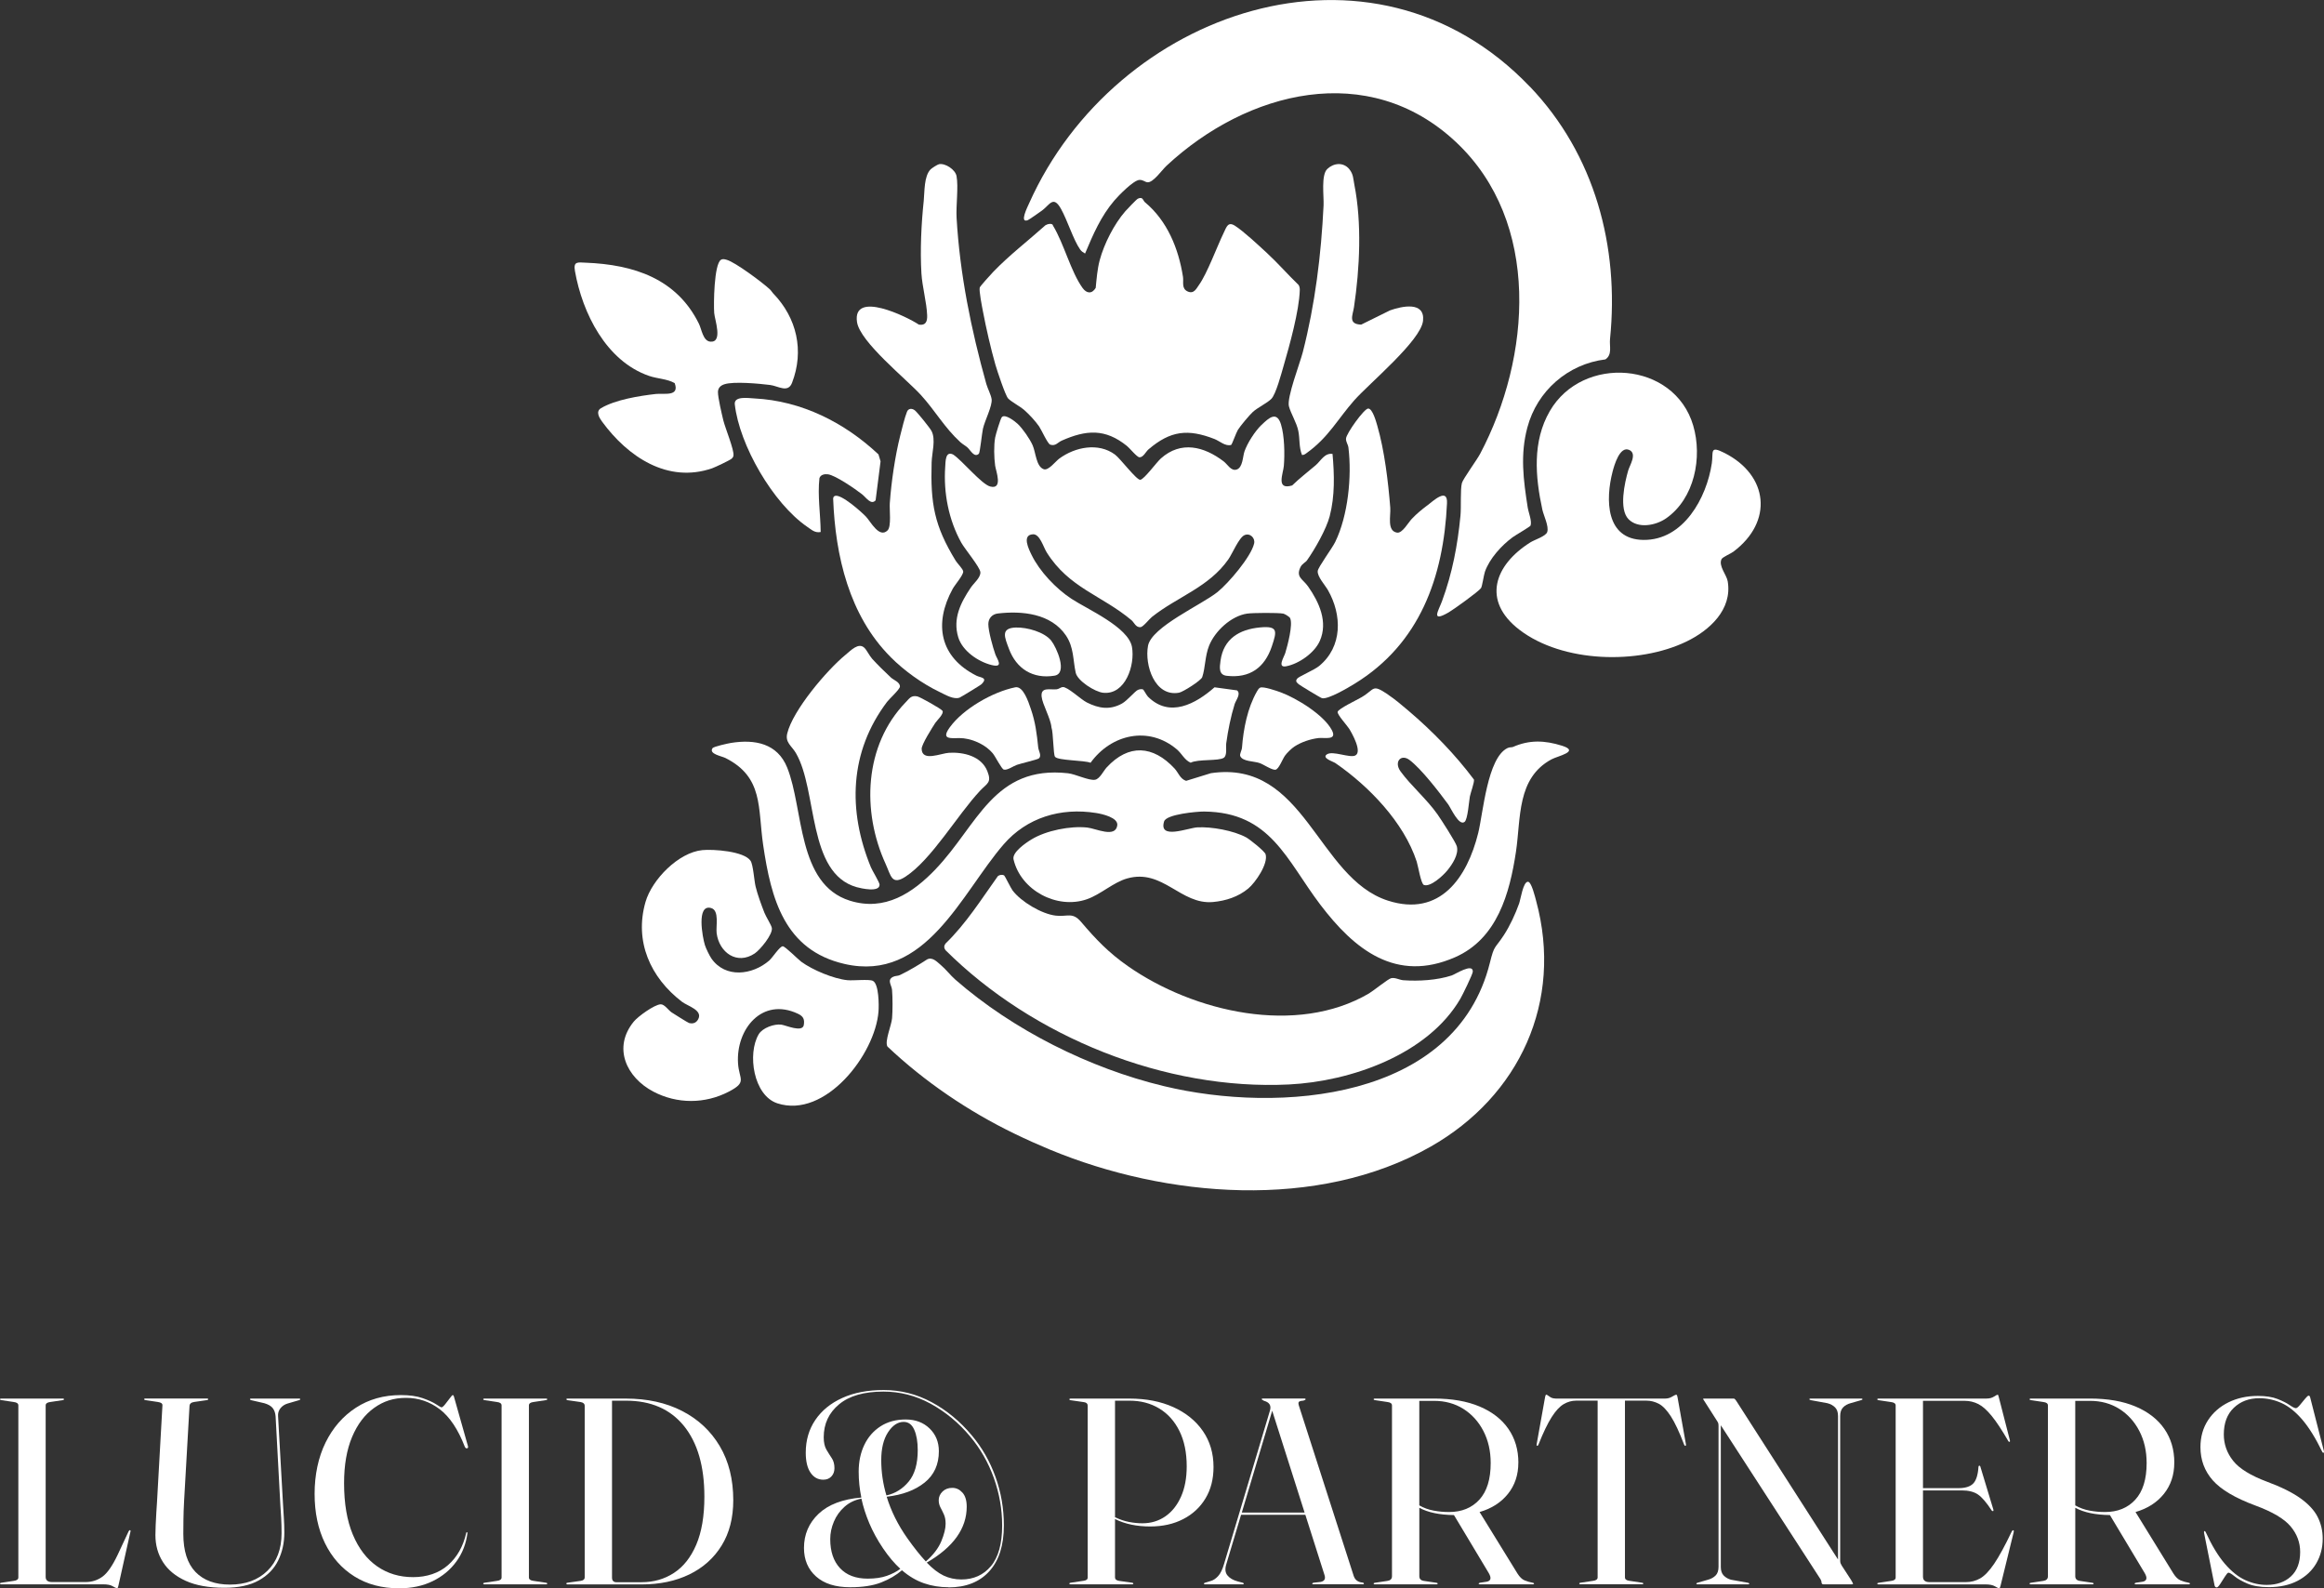 <?xml version="1.0" encoding="UTF-8"?> <svg xmlns="http://www.w3.org/2000/svg" width="300" height="205" viewBox="0 0 300 205" fill="none"><rect x="0" y="0" width="300" height="205" fill="#333333" stroke="none"/><g clip-path="url(#clip0_40_300)"><path d="M8.089 180.713L6.497 180.953C6.097 180.999 5.895 181.147 5.895 181.398V203.527C5.895 203.972 6.173 204.193 6.737 204.193H11.037C11.859 204.193 12.586 203.961 13.223 203.5C13.858 203.04 14.51 202.1 15.184 200.684L16.608 197.635C16.665 197.532 16.722 197.487 16.779 197.498C16.859 197.51 16.875 197.59 16.829 197.738L15.287 204.657C15.252 204.806 15.222 204.897 15.199 204.932C15.176 204.966 15.153 204.981 15.13 204.981C15.005 204.981 14.81 204.897 14.548 204.734C14.285 204.566 13.874 204.486 13.314 204.486H0.137C0.046 204.486 0 204.452 0 204.383C0 204.326 0.057 204.292 0.171 204.281L1.767 204.041C2.167 203.995 2.369 203.847 2.369 203.596V181.398C2.369 181.147 2.167 180.999 1.767 180.953L0.171 180.713C0.057 180.702 0 180.668 0 180.611C0 180.542 0.046 180.508 0.137 180.508H8.123C8.215 180.508 8.26 180.542 8.26 180.611C8.26 180.668 8.203 180.702 8.089 180.713Z" fill="white"></path><path d="M36.194 194.297L35.577 182.807C35.543 182.373 35.421 182.019 35.208 181.745C34.995 181.471 34.633 181.258 34.119 181.109L32.405 180.713C32.313 180.679 32.268 180.645 32.268 180.611C32.268 180.542 32.313 180.508 32.405 180.508H38.624C38.715 180.508 38.761 180.542 38.761 180.611C38.761 180.656 38.692 180.698 38.555 180.732L37.15 181.143C36.75 181.258 36.434 181.467 36.198 181.768C35.962 182.068 35.863 182.415 35.897 182.803L36.533 194.126C36.567 194.743 36.605 195.352 36.644 195.957C36.685 196.562 36.704 197.179 36.704 197.807C36.704 199.12 36.442 200.315 35.916 201.396C35.391 202.477 34.56 203.333 33.422 203.972C32.283 204.612 30.802 204.932 28.974 204.932C26.963 204.932 25.299 204.635 23.985 204.041C22.671 203.447 21.688 202.64 21.037 201.616C20.386 200.596 20.062 199.432 20.062 198.13C20.062 197.799 20.073 197.369 20.096 196.836C20.119 196.307 20.146 195.77 20.18 195.226C20.214 194.686 20.245 194.229 20.268 193.863L20.968 181.395C20.991 181.155 20.793 181.006 20.367 180.949L18.775 180.71C18.661 180.687 18.604 180.652 18.604 180.607C18.604 180.538 18.649 180.504 18.741 180.504H26.727C26.829 180.504 26.883 180.538 26.883 180.607C26.883 180.652 26.826 180.687 26.711 180.71L25.066 180.949C24.678 181.006 24.48 181.178 24.465 181.463L23.764 193.745C23.718 194.613 23.688 195.409 23.68 196.136C23.669 196.863 23.665 197.475 23.665 197.978C23.665 200.17 24.19 201.807 25.241 202.895C26.293 203.98 27.77 204.52 29.682 204.52C31.704 204.52 33.319 203.923 34.53 202.732C35.741 201.54 36.346 199.93 36.346 197.909C36.346 197.201 36.331 196.547 36.297 195.942C36.263 195.336 36.228 194.788 36.194 194.297Z" fill="white"></path><path d="M60.339 197.894C60.167 199.253 59.691 200.471 58.915 201.54C58.138 202.614 57.117 203.459 55.856 204.075C54.592 204.692 53.153 205 51.53 205C49.302 205 47.372 204.486 45.738 203.459C44.104 202.431 42.84 201.004 41.949 199.177C41.057 197.35 40.612 195.226 40.612 192.805C40.612 190.385 41.084 188.097 42.025 186.187C42.969 184.272 44.272 182.776 45.94 181.692C47.608 180.607 49.538 180.062 51.732 180.062C52.875 180.062 53.819 180.192 54.569 180.458C55.316 180.721 55.891 180.984 56.291 181.246C56.691 181.509 56.927 181.642 56.991 181.642C57.094 181.642 57.25 181.513 57.464 181.246C57.673 180.984 57.879 180.721 58.073 180.458C58.267 180.196 58.389 180.062 58.435 180.062C58.515 180.062 58.572 180.139 58.606 180.283L60.404 186.639C60.449 186.811 60.415 186.91 60.301 186.929C60.175 186.963 60.072 186.891 59.992 186.708C59.124 184.47 58.046 182.864 56.763 181.886C55.476 180.911 54.029 180.42 52.418 180.42C50.807 180.42 49.5 180.85 48.297 181.714C47.09 182.575 46.142 183.827 45.452 185.463C44.759 187.104 44.416 189.091 44.416 191.431C44.416 194.058 44.793 196.269 45.547 198.069C46.301 199.866 47.345 201.232 48.682 202.161C50.018 203.093 51.568 203.558 53.328 203.558C55.087 203.558 56.66 203.04 57.833 202.008C59.01 200.977 59.791 199.592 60.183 197.856C60.206 197.776 60.232 197.742 60.267 197.753C60.324 197.753 60.346 197.799 60.335 197.89L60.339 197.894Z" fill="white"></path><path d="M68.276 203.596C68.276 203.847 68.474 203.995 68.877 204.041L70.469 204.281C70.584 204.292 70.641 204.326 70.641 204.383C70.641 204.452 70.595 204.486 70.504 204.486H62.517C62.426 204.486 62.38 204.452 62.38 204.383C62.38 204.326 62.438 204.292 62.552 204.281L64.147 204.041C64.547 203.995 64.749 203.847 64.749 203.596V181.398C64.749 181.147 64.547 180.999 64.147 180.953L62.552 180.713C62.438 180.702 62.38 180.668 62.38 180.611C62.38 180.542 62.426 180.508 62.517 180.508H70.504C70.595 180.508 70.641 180.542 70.641 180.611C70.641 180.668 70.584 180.702 70.469 180.713L68.877 180.953C68.478 180.999 68.276 181.147 68.276 181.398V203.596Z" fill="white"></path><path d="M73.108 204.383C73.108 204.326 73.154 204.292 73.246 204.281L74.944 204.041C75.298 203.995 75.477 203.843 75.477 203.58V181.452C75.477 181.178 75.294 181.014 74.929 180.957L73.249 180.717C73.158 180.694 73.112 180.652 73.112 180.595C73.112 180.538 73.158 180.512 73.249 180.512H80.79C83.555 180.512 85.977 181.044 88.056 182.114C90.135 183.183 91.754 184.694 92.915 186.655C94.077 188.615 94.656 190.94 94.656 193.635C94.656 195.907 94.157 197.856 93.155 199.477C92.154 201.099 90.768 202.34 88.993 203.204C87.214 204.068 85.162 204.498 82.831 204.498H73.249C73.158 204.498 73.112 204.463 73.112 204.395L73.108 204.383ZM82.823 204.212C84.377 204.212 85.763 203.816 86.986 203.021C88.208 202.229 89.172 201.015 89.873 199.382C90.573 197.749 90.927 195.679 90.927 193.167C90.927 189.25 90.044 186.209 88.281 184.036C86.517 181.867 84.023 180.782 80.801 180.782H79.004V203.615C79.004 204.014 79.198 204.216 79.586 204.216H82.823V204.212Z" fill="white"></path><path d="M122.445 204.863C121.325 204.863 120.27 204.692 119.276 204.349C118.282 204.007 117.334 203.447 116.432 202.671C115.689 203.31 114.794 203.835 113.743 204.246C112.692 204.657 111.363 204.863 109.748 204.863C107.851 204.863 106.385 204.402 105.346 203.474C104.306 202.549 103.784 201.323 103.784 199.793C103.784 198.046 104.413 196.577 105.669 195.382C106.926 194.191 108.765 193.49 111.188 193.285C110.959 192.189 110.845 191.074 110.845 189.943C110.845 188.653 111.089 187.503 111.572 186.491C112.056 185.479 112.753 184.683 113.663 184.093C114.573 183.507 115.655 183.21 116.911 183.21C118.168 183.21 119.196 183.595 119.996 184.367C120.796 185.14 121.196 186.118 121.196 187.305C121.196 189.018 120.583 190.369 119.353 191.355C118.122 192.341 116.493 192.95 114.459 193.178C115.03 195.039 115.917 196.821 117.117 198.522C117.563 199.15 117.982 199.713 118.378 200.208C118.774 200.703 119.151 201.148 119.516 201.536C120.476 200.692 121.142 199.82 121.512 198.925C121.881 198.031 122.068 197.277 122.068 196.672C122.068 196.193 121.992 195.789 121.847 195.466C121.699 195.138 121.55 194.838 121.401 194.56C121.253 194.278 121.177 193.97 121.177 193.627C121.177 193.205 121.341 192.836 121.664 192.516C121.988 192.196 122.411 192.036 122.925 192.036C123.439 192.036 123.865 192.238 124.235 192.645C124.604 193.049 124.791 193.658 124.791 194.469C124.791 197.277 123.073 199.683 119.634 201.681C120.377 202.458 121.101 203.013 121.801 203.352C122.506 203.687 123.271 203.858 124.105 203.858C125.682 203.858 126.954 203.283 127.917 202.138C128.881 200.992 129.365 199.241 129.365 196.889C129.365 194.788 129.003 192.741 128.287 190.742C127.567 188.744 126.543 186.955 125.217 185.383C123.744 183.625 122.049 182.224 120.137 181.178C118.222 180.131 116.188 179.61 114.029 179.61C111.538 179.61 109.634 180.158 108.312 181.254C106.995 182.35 106.332 183.766 106.332 185.501C106.332 186.175 106.45 186.708 106.682 187.104C106.915 187.5 107.147 187.865 107.375 188.208C107.604 188.55 107.718 188.98 107.718 189.494C107.718 189.928 107.585 190.286 107.322 190.563C107.059 190.845 106.709 190.982 106.275 190.982C105.589 190.982 105.041 190.681 104.63 190.076C104.218 189.471 104.013 188.611 104.013 187.492C104.013 185.893 104.424 184.485 105.247 183.271C106.069 182.057 107.231 181.109 108.735 180.428C110.239 179.747 112.018 179.408 114.074 179.408C116.256 179.408 118.317 179.929 120.263 180.976C122.205 182.023 123.93 183.446 125.438 185.25C126.764 186.826 127.788 188.615 128.508 190.621C129.228 192.626 129.586 194.712 129.586 196.882C129.586 199.451 128.957 201.426 127.7 202.808C126.444 204.189 124.688 204.882 122.437 204.882L122.445 204.863ZM107.174 198.648C107.174 200.246 107.593 201.498 108.434 202.397C109.276 203.299 110.464 203.752 112.006 203.752C112.977 203.752 113.804 203.63 114.482 203.39C115.16 203.15 115.742 202.85 116.222 202.484C115.457 201.788 114.714 200.908 113.994 199.847C113.263 198.762 112.673 197.685 112.22 196.611C111.766 195.538 111.427 194.476 111.199 193.426C110.354 193.586 109.63 193.936 109.024 194.472C108.419 195.009 107.958 195.648 107.646 196.391C107.33 197.133 107.174 197.886 107.174 198.651V198.648ZM113.758 188.455C113.758 189.996 113.979 191.515 114.425 193.011C115.567 192.76 116.527 192.162 117.304 191.222C118.081 190.282 118.469 188.931 118.469 187.172C118.469 186.099 118.321 185.224 118.023 184.542C117.726 183.861 117.269 183.522 116.652 183.522C115.887 183.522 115.213 183.971 114.63 184.866C114.048 185.764 113.758 186.959 113.758 188.455Z" fill="white"></path><path d="M156.651 189.346C156.651 190.898 156.305 192.25 155.615 193.395C154.922 194.545 153.966 195.435 152.736 196.067C151.506 196.703 150.09 197.019 148.479 197.019C147.622 197.019 146.814 196.943 146.06 196.786C145.306 196.63 144.598 196.391 143.935 196.059V203.596C143.935 203.835 144.11 203.984 144.465 204.041L146.163 204.281C146.255 204.303 146.3 204.338 146.3 204.383C146.3 204.452 146.255 204.486 146.163 204.486H138.196C138.093 204.486 138.04 204.452 138.04 204.383C138.04 204.338 138.09 204.303 138.196 204.281L139.895 204.026C140.237 203.98 140.409 203.843 140.409 203.615V181.433C140.409 181.17 140.249 181.018 139.929 180.972L138.166 180.717C138.086 180.706 138.044 180.671 138.044 180.614C138.044 180.546 138.09 180.512 138.181 180.512H145.805C147.953 180.512 149.842 180.881 151.468 181.615C153.094 182.354 154.366 183.381 155.28 184.706C156.194 186.03 156.651 187.576 156.651 189.346ZM143.935 180.782V195.82C144.541 196.117 145.143 196.322 145.744 196.436C146.346 196.55 146.917 196.608 147.466 196.608C148.585 196.608 149.575 196.307 150.44 195.709C151.301 195.108 151.975 194.259 152.462 193.155C152.95 192.055 153.19 190.754 153.19 189.258C153.19 187.477 152.873 185.951 152.245 184.687C151.617 183.419 150.745 182.453 149.633 181.783C148.521 181.113 147.241 180.782 145.801 180.782H143.935Z" fill="white"></path><path d="M160.559 204.383C160.559 204.452 160.524 204.486 160.456 204.486H155.535C155.455 204.486 155.414 204.452 155.414 204.383C155.414 204.338 155.459 204.304 155.551 204.281L156.339 204.041C156.647 203.95 156.948 203.744 157.245 203.424C157.542 203.105 157.801 202.576 158.018 201.833L163.929 182.084C164.135 181.421 163.879 180.995 163.16 180.797C162.965 180.683 162.866 180.622 162.866 180.607C162.866 180.538 162.912 180.504 163.004 180.504H168.4C168.491 180.504 168.537 180.538 168.537 180.607C168.537 180.664 168.438 180.721 168.244 180.778C167.912 180.801 167.714 180.862 167.654 180.957C167.589 181.052 167.604 181.235 167.695 181.497L174.741 203.386C174.912 203.923 175.301 204.216 175.906 204.258C176.009 204.281 176.062 204.323 176.062 204.38C176.062 204.448 176.02 204.482 175.94 204.482H169.512C169.432 204.482 169.394 204.448 169.394 204.38C169.394 204.345 169.451 204.311 169.565 204.277L170.491 204.174C170.982 204.071 171.142 203.767 170.971 203.264L168.503 195.508H160.208L158.304 201.879C158.11 202.496 158.159 202.983 158.449 203.337C158.738 203.691 159.176 203.946 159.759 204.106L160.41 204.277C160.501 204.3 160.547 204.334 160.547 204.38L160.559 204.383ZM160.3 195.222H168.408L164.226 182.084L160.303 195.222H160.3Z" fill="white"></path><path d="M195.999 188.782C195.999 190.358 195.549 191.702 194.654 192.817C193.756 193.932 192.537 194.708 190.995 195.154L195.881 203.082C196.166 203.538 196.471 203.835 196.798 203.972C197.122 204.109 197.476 204.212 197.853 204.281C197.968 204.303 198.025 204.338 198.025 204.383C198.025 204.452 197.979 204.486 197.888 204.486H191.033C190.93 204.486 190.877 204.452 190.877 204.383C190.877 204.349 190.934 204.315 191.048 204.281L191.939 204.144C192.465 204.029 192.545 203.66 192.179 203.032L187.689 195.546C185.815 195.523 184.326 195.211 183.218 194.606V203.443C183.218 203.786 183.416 203.988 183.816 204.045L185.412 204.284C185.526 204.296 185.583 204.33 185.583 204.387C185.583 204.456 185.537 204.49 185.446 204.49H177.46C177.368 204.49 177.323 204.456 177.323 204.387C177.323 204.33 177.38 204.296 177.494 204.284L179.086 204.045C179.486 203.988 179.688 203.79 179.688 203.443V181.398C179.688 181.147 179.486 180.999 179.086 180.953L177.494 180.713C177.38 180.702 177.323 180.668 177.323 180.611C177.323 180.542 177.368 180.508 177.46 180.508H185.103C187.411 180.508 189.376 180.85 190.998 181.535C192.621 182.221 193.858 183.183 194.715 184.42C195.572 185.661 196.003 187.111 196.003 188.778L195.999 188.782ZM183.214 180.801V194.297C183.774 194.617 184.383 194.842 185.046 194.967C185.709 195.093 186.375 195.154 187.049 195.154C188.683 195.154 189.989 194.625 190.964 193.563C191.939 192.501 192.43 190.925 192.43 188.836C192.43 187.283 192.114 185.901 191.486 184.691C190.858 183.48 189.993 182.529 188.9 181.84C187.803 181.151 186.539 180.805 185.111 180.805H183.21L183.214 180.801Z" fill="white"></path><path d="M200.797 180.508H214.987C215.295 180.508 215.585 180.424 215.851 180.26C216.118 180.097 216.301 180.013 216.392 180.013C216.415 180.013 216.438 180.028 216.461 180.062C216.484 180.097 216.514 180.188 216.548 180.337L217.626 186.365C217.66 186.514 217.641 186.594 217.576 186.605C217.508 186.628 217.451 186.582 217.405 186.468C216.788 184.847 216.217 183.629 215.691 182.81C215.166 181.996 214.644 181.452 214.134 181.181C213.62 180.915 213.086 180.778 212.538 180.778H209.762V203.592C209.762 203.843 209.96 203.991 210.364 204.037L211.955 204.277C212.07 204.288 212.127 204.323 212.127 204.38C212.127 204.448 212.081 204.482 211.99 204.482H204.004C203.912 204.482 203.867 204.448 203.867 204.38C203.867 204.323 203.924 204.288 204.038 204.277L205.634 204.037C206.033 203.991 206.235 203.843 206.235 203.592V180.778H203.459C202.899 180.778 202.362 180.93 201.848 181.231C201.334 181.535 200.816 182.095 200.298 182.909C199.776 183.728 199.209 184.911 198.592 186.464C198.546 186.579 198.489 186.624 198.421 186.601C198.352 186.59 198.337 186.51 198.371 186.362L199.449 180.333C199.483 180.184 199.51 180.093 199.533 180.059C199.556 180.024 199.578 180.009 199.601 180.009C199.67 180.009 199.811 180.093 200.028 180.257C200.245 180.424 200.5 180.504 200.797 180.504V180.508Z" fill="white"></path><path d="M225.818 204.383C225.818 204.452 225.772 204.486 225.681 204.486H219.1C219.02 204.486 218.978 204.452 218.978 204.383C218.978 204.349 219.031 204.315 219.134 204.281L220.505 203.885C220.905 203.771 221.229 203.588 221.472 203.337C221.716 203.086 221.842 202.716 221.842 202.222V184.086C221.842 183.914 221.83 183.785 221.808 183.701C221.785 183.617 221.709 183.48 221.587 183.298L220.025 180.85C219.991 180.782 219.953 180.725 219.915 180.679C219.873 180.633 219.854 180.592 219.854 180.557C219.854 180.523 219.9 180.508 219.991 180.508H223.815C223.906 180.508 224.043 180.656 224.226 180.953L237.269 201.285V182.772C237.269 182.281 237.14 181.908 236.885 181.65C236.63 181.395 236.298 181.212 235.898 181.109L233.739 180.713C233.625 180.679 233.568 180.645 233.568 180.611C233.568 180.542 233.613 180.508 233.705 180.508H240.286C240.377 180.508 240.423 180.542 240.423 180.611C240.423 180.645 240.366 180.679 240.251 180.713L238.88 181.109C238.492 181.212 238.172 181.391 237.921 181.65C237.669 181.908 237.544 182.281 237.544 182.772V201.441C237.544 201.578 237.563 201.696 237.604 201.791C237.646 201.89 237.692 201.982 237.749 202.073L238.93 203.889C239.113 204.186 239.204 204.364 239.204 204.422C239.204 204.467 239.147 204.49 239.033 204.49H235.415C235.232 204.49 235.141 204.41 235.141 204.25C235.141 204.125 235.095 203.98 235.003 203.824L222.135 183.956V202.248C222.135 202.728 222.261 203.097 222.512 203.352C222.764 203.607 223.076 203.79 223.453 203.892L225.646 204.288C225.761 204.323 225.818 204.357 225.818 204.391V204.383Z" fill="white"></path><path d="M242.338 180.611C242.338 180.542 242.384 180.508 242.475 180.508H256.46C256.825 180.508 257.137 180.424 257.393 180.26C257.648 180.097 257.808 180.013 257.865 180.013C257.899 180.013 257.926 180.028 257.941 180.062C257.956 180.097 257.983 180.18 258.017 180.317L259.457 185.916C259.48 186.019 259.464 186.076 259.407 186.088C259.35 186.11 259.297 186.084 259.251 186.004C258.44 184.599 257.728 183.518 257.118 182.769C256.505 182.015 255.926 181.497 255.378 181.22C254.83 180.942 254.236 180.801 253.596 180.801H248.234V192.071H252.826C253.695 192.071 254.323 191.873 254.712 191.481C255.1 191.089 255.329 190.366 255.397 189.315C255.409 189.224 255.443 189.178 255.5 189.178C255.568 189.155 255.622 189.212 255.656 189.349L257.316 194.83C257.351 194.944 257.339 195.013 257.282 195.036C257.225 195.047 257.168 195.024 257.111 194.967C256.437 193.928 255.839 193.235 255.321 192.885C254.803 192.535 254.106 192.364 253.238 192.364H248.234V203.497C248.234 203.965 248.512 204.201 249.075 204.201H253.771C254.434 204.201 255.047 204.041 255.614 203.721C256.182 203.401 256.783 202.77 257.423 201.83C258.063 200.886 258.821 199.493 259.704 197.643C259.773 197.54 259.834 197.494 259.891 197.506C259.959 197.517 259.978 197.597 259.944 197.746L258.246 204.665C258.189 204.882 258.135 204.989 258.09 204.989C257.975 204.989 257.785 204.905 257.515 204.741C257.244 204.574 256.833 204.494 256.273 204.494H242.475C242.384 204.494 242.338 204.46 242.338 204.391C242.338 204.334 242.395 204.3 242.51 204.288L244.105 204.048C244.505 204.003 244.707 203.854 244.707 203.603V181.406C244.707 181.155 244.505 181.006 244.105 180.961L242.51 180.721C242.395 180.71 242.338 180.675 242.338 180.618V180.611Z" fill="white"></path><path d="M280.673 188.782C280.673 190.358 280.224 191.702 279.329 192.817C278.43 193.932 277.211 194.708 275.669 195.154L280.555 203.082C280.841 203.538 281.145 203.835 281.473 203.972C281.796 204.109 282.151 204.212 282.528 204.281C282.642 204.303 282.699 204.338 282.699 204.383C282.699 204.452 282.653 204.486 282.562 204.486H275.707C275.604 204.486 275.551 204.452 275.551 204.383C275.551 204.349 275.608 204.315 275.722 204.281L276.613 204.144C277.139 204.029 277.219 203.66 276.853 203.032L272.363 195.546C270.49 195.523 269.001 195.211 267.892 194.606V203.443C267.892 203.786 268.09 203.988 268.49 204.045L270.086 204.284C270.2 204.296 270.257 204.33 270.257 204.387C270.257 204.456 270.212 204.49 270.12 204.49H262.134C262.043 204.49 261.997 204.456 261.997 204.387C261.997 204.33 262.054 204.296 262.168 204.284L263.76 204.045C264.16 203.988 264.362 203.79 264.362 203.443V181.398C264.362 181.147 264.16 180.999 263.76 180.953L262.168 180.713C262.054 180.702 261.997 180.668 261.997 180.611C261.997 180.542 262.043 180.508 262.134 180.508H269.777C272.085 180.508 274.05 180.85 275.673 181.535C277.295 182.221 278.533 183.183 279.39 184.42C280.247 185.661 280.677 187.111 280.677 188.778L280.673 188.782ZM267.889 180.801V194.297C268.448 194.617 269.058 194.842 269.72 194.967C270.383 195.093 271.049 195.154 271.723 195.154C273.357 195.154 274.664 194.625 275.638 193.563C276.613 192.501 277.105 190.925 277.105 188.836C277.105 187.283 276.789 185.901 276.16 184.691C275.532 183.48 274.667 182.529 273.574 181.84C272.478 181.151 271.213 180.805 269.785 180.805H267.885L267.889 180.801Z" fill="white"></path><path d="M292.84 204.848C291.732 204.848 290.822 204.692 290.106 204.387C289.39 204.079 288.845 203.767 288.461 203.455C288.076 203.143 287.813 202.983 287.665 202.983C287.573 202.983 287.429 203.143 287.227 203.462C287.025 203.782 286.823 204.098 286.618 204.414C286.412 204.726 286.26 204.886 286.157 204.886C286.02 204.886 285.928 204.81 285.883 204.665L284.512 197.829C284.5 197.715 284.512 197.647 284.546 197.624C284.603 197.59 284.66 197.624 284.717 197.727C285.517 199.474 286.347 200.844 287.204 201.837C288.061 202.831 288.941 203.535 289.843 203.942C290.746 204.353 291.667 204.559 292.604 204.559C293.907 204.559 294.954 204.189 295.742 203.455C296.531 202.72 296.923 201.67 296.923 200.311C296.923 199.089 296.512 197.989 295.689 197.007C294.866 196.025 293.351 195.131 291.146 194.316C288.529 193.346 286.694 192.257 285.635 191.055C284.576 189.852 284.051 188.424 284.051 186.78C284.051 185.467 284.374 184.314 285.018 183.321C285.662 182.327 286.545 181.554 287.665 180.999C288.785 180.447 290.045 180.169 291.454 180.169C292.494 180.169 293.343 180.302 294.01 180.565C294.672 180.828 295.19 181.09 295.567 181.353C295.944 181.615 296.211 181.749 296.374 181.749C296.489 181.749 296.66 181.615 296.889 181.345C297.117 181.075 297.338 180.809 297.555 180.538C297.772 180.272 297.924 180.135 298.016 180.135C298.107 180.135 298.172 180.2 298.206 180.325L299.989 187.298C300.011 187.401 300 187.469 299.954 187.503C299.897 187.538 299.84 187.503 299.783 187.401C298.926 185.631 298.062 184.242 297.197 183.229C296.329 182.217 295.438 181.505 294.524 181.09C293.61 180.675 292.65 180.466 291.645 180.466C290.319 180.466 289.226 180.877 288.362 181.699C287.497 182.521 287.067 183.667 287.067 185.14C287.067 186.396 287.467 187.53 288.267 188.539C289.066 189.551 290.536 190.453 292.669 191.252C294.486 191.926 295.917 192.638 296.961 193.384C298.008 194.134 298.747 194.933 299.181 195.789C299.615 196.646 299.832 197.582 299.832 198.598C299.832 199.763 299.558 200.821 299.01 201.769C298.461 202.716 297.666 203.466 296.618 204.022C295.571 204.574 294.314 204.852 292.84 204.852V204.848Z" fill="white"></path><path d="M197.506 11.197C205.858 19.948 209.049 31.815 207.835 43.759C207.739 44.687 208.154 45.761 207.244 46.385C202.389 46.979 198.424 50.457 197.167 55.162C196.219 58.705 196.653 61.937 197.206 65.48C197.308 66.15 197.781 67.254 197.575 67.84C197.529 67.969 195.614 69.084 195.271 69.336C193.843 70.382 192.278 72.099 191.687 73.789C191.535 74.226 191.337 75.684 191.177 75.909C190.857 76.358 187.639 78.672 186.999 79.041C184.65 80.396 185.685 78.836 186.142 77.603C187.472 74.006 188.161 70.371 188.53 66.55C188.637 65.457 188.492 63.185 188.713 62.348C188.854 61.815 190.644 59.371 191.07 58.568C197.64 46.13 198.969 28.683 187.951 18.338C176.644 7.723 160.973 11.723 150.58 21.398C149.986 21.95 148.855 23.602 148.12 23.526C147.785 23.491 147.564 23.202 147.088 23.221C146.334 23.251 144.403 25.231 143.866 25.859C142.111 27.906 141.101 30.266 140.069 32.725C139.803 32.569 139.616 32.458 139.43 32.196C138.558 30.959 137.784 28.413 136.947 26.932C135.953 25.181 135.496 26.456 134.509 27.175C134.243 27.37 132.845 28.352 132.677 28.416C131.565 28.843 132.62 26.742 132.845 26.243C143.946 1.404 177.086 -10.181 197.499 11.201L197.506 11.197Z" fill="white"></path><path d="M120.8 112.154C126.2 106.51 128.283 98.738 137.869 99.803C138.832 99.91 140.569 100.778 141.357 100.641C141.966 100.538 142.446 99.495 142.854 99.054C145.691 95.982 148.848 96.195 151.628 99.198C152.108 99.716 152.34 100.538 153.113 100.782L156.316 99.792C168.472 98.007 170.003 113.292 179.162 116.242C185.914 118.415 189.403 113.227 190.816 107.53C191.455 104.949 191.996 97.813 194.597 96.553C194.883 96.412 195.146 96.477 195.302 96.408C197.408 95.484 199.369 95.533 201.65 96.252C203.985 96.991 201.109 97.562 200.287 98.003C195.778 100.424 196.341 105.592 195.694 109.92C194.883 115.317 193.276 121.159 187.837 123.546C180.209 126.895 174.828 122.545 170.445 116.775C166.058 111.001 164.032 104.824 155.44 104.744C154.538 104.736 150.558 105.086 150.272 106.019C149.533 108.428 153.327 106.86 154.549 106.788C156.381 106.681 159.252 107.199 160.871 108.082C161.313 108.321 163.251 109.855 163.373 110.259C163.738 111.473 162.063 113.909 161.134 114.681C159.846 115.751 158.235 116.269 156.586 116.421C152.405 116.805 150.105 112.078 145.5 113.38C143.718 113.882 142.092 115.443 140.294 116.067C136.452 117.399 131.768 114.921 130.835 110.917C130.625 110.011 132.404 108.797 133.15 108.344C135.043 107.191 138.162 106.574 140.352 106.81C141.46 106.928 143.977 108.188 144.225 106.544C144.381 105.516 142.26 105.052 141.513 104.934C136.92 104.196 132.545 105.528 129.555 108.984C124.121 115.26 119.52 126.83 109.017 124.414C101.263 122.629 99.538 116.014 98.513 109.048C97.813 104.287 98.578 100.317 93.65 97.836C93.144 97.581 91.468 97.318 91.978 96.568C92.127 96.347 93.981 95.952 94.366 95.887C97.455 95.392 100.357 95.944 101.617 99.073C103.769 104.413 102.87 114.122 109.718 116.253C114.215 117.654 117.818 115.279 120.804 112.158L120.8 112.154Z" fill="white"></path><path d="M135.526 148.377C134.129 147.798 132.407 147.026 130.941 146.314C124.985 143.425 119.368 139.619 114.558 135.074C114.169 134.412 115.076 132.361 115.156 131.421C115.236 130.481 115.236 128.737 115.152 127.763C115.099 127.146 114.489 126.515 115.239 126.1C115.552 125.928 115.887 125.986 116.161 125.852C117.342 125.285 118.587 124.543 119.688 123.824C120.373 123.489 120.937 124.124 121.439 124.547C122.098 125.099 122.681 125.879 123.336 126.45C130.766 132.935 140.641 137.876 150.234 140.182C165.102 143.76 187.917 142.059 192.331 124.246C192.914 121.894 192.937 122.526 194.152 120.661C194.913 119.492 195.633 117.932 196.098 116.619C196.303 116.04 196.616 113.802 197.24 113.806C197.697 113.806 198.166 115.797 198.295 116.265C201.821 129.263 196.139 141.484 184.669 148C170.121 156.263 150.531 154.6 135.53 148.377H135.526Z" fill="white"></path><path d="M162.859 54.838C163.795 53.928 164.824 53.004 165.364 54.789C165.81 56.25 165.856 58.591 165.73 60.121C165.646 61.137 164.668 63.295 166.804 62.656C167.764 61.716 168.834 60.909 169.851 60.037C170.494 59.485 170.993 58.431 172.014 58.587C172.25 61.252 172.33 64.015 171.648 66.626C171.214 68.289 169.736 70.885 168.72 72.32C168.518 72.605 168.087 72.746 167.867 73.214C167.253 74.508 168.179 74.725 168.861 75.696C170.281 77.72 171.458 80.282 170.369 82.729C169.683 84.275 167.669 85.683 166.027 85.995C164.824 86.223 165.768 84.777 165.917 84.271C166.202 83.323 166.937 80.598 166.534 79.772C166.45 79.601 165.856 79.235 165.65 79.197C164.949 79.068 161.735 79.091 160.989 79.197C158.932 79.494 156.83 81.454 156.076 83.346C155.539 84.697 155.604 86.174 155.192 87.399C155.048 87.829 152.721 89.31 152.199 89.405C149.046 89.976 147.736 85.816 148.193 83.357C148.65 80.898 155.151 78.044 157.173 76.407C158.582 75.269 161.488 71.874 161.891 70.158C162.059 69.438 161.366 68.757 160.65 69.069C159.934 69.381 159.092 71.444 158.559 72.205C156.034 75.81 151.978 77.016 148.699 79.627C148.341 79.913 147.572 80.918 147.225 80.948C146.612 80.998 146.403 80.335 146.072 80.057C142.218 76.818 137.998 75.901 135.111 71.284C134.685 70.599 134.228 68.921 133.356 68.959C131.867 69.023 132.807 70.888 133.165 71.623C134.216 73.773 136.322 75.977 138.314 77.287C140.355 78.63 145.668 80.937 146.125 83.506C146.536 85.82 145.291 89.717 142.404 89.413C141.338 89.302 139.087 87.875 138.859 86.821C138.497 85.161 138.634 83.551 137.598 82.017C135.679 79.182 131.935 78.813 128.808 79.182C128.081 79.269 127.582 79.802 127.582 80.556C127.582 81.462 128.172 83.563 128.492 84.469C128.706 85.066 129.635 86.239 128.005 85.835C126.268 85.405 124.235 84.019 123.698 82.25C122.967 79.837 124.014 77.781 125.316 75.84C125.705 75.262 126.592 74.565 126.554 73.857C126.523 73.222 124.547 70.862 124.086 70.032C122.464 67.113 121.782 63.607 122.014 60.27C122.064 59.535 122.03 58.172 123.035 58.663C124.185 59.406 126.702 62.504 127.826 62.793C129.517 63.227 128.553 60.764 128.462 60.106C128.317 59.078 128.279 57.495 128.462 56.479C128.527 56.098 129.14 54.073 129.311 53.856C129.715 53.342 131.055 54.412 131.375 54.713C132.007 55.306 132.952 56.673 133.298 57.464C133.714 58.408 133.748 60.224 134.742 60.563C135.344 60.768 136.261 59.542 136.73 59.196C138.771 57.693 141.78 57.08 143.931 58.671C144.617 59.177 146.727 61.998 147.203 61.925C147.713 61.849 149.274 59.691 149.857 59.169C152.443 56.859 155.417 57.613 157.961 59.55C158.468 59.935 158.902 60.825 159.622 60.608C160.44 60.365 160.421 58.907 160.646 58.264C161.034 57.156 162.002 55.66 162.847 54.838H162.859Z" fill="white"></path><path d="M147.804 26.106C150.668 28.492 152.134 32.055 152.709 35.732C152.812 36.386 152.488 37.239 153.307 37.616C154.126 37.992 154.438 37.239 154.773 36.778C155.832 35.301 157.081 31.872 157.98 30.015C158.338 29.276 158.521 28.553 159.439 29.151C160.57 29.882 162.489 31.678 163.54 32.649C164.961 33.958 166.244 35.442 167.63 36.775C167.764 36.984 167.794 37.224 167.786 37.467C167.703 40.143 166.469 44.569 165.696 47.226C165.418 48.174 164.709 50.888 164.111 51.485C163.563 52.033 162.333 52.608 161.716 53.179C161.293 53.567 160.086 54.998 159.793 55.489C159.576 55.843 159.027 57.396 158.924 57.426C158.174 57.636 157.447 56.924 156.773 56.661C153.338 55.325 151.095 55.58 148.261 57.997C147.896 58.309 147.595 59.036 147.092 59.021C146.768 59.014 145.843 57.856 145.485 57.567C142.659 55.283 140.214 55.474 137.05 56.874C136.528 57.107 136.276 57.609 135.576 57.392C135.241 57.289 134.456 55.504 134.132 55.032C133.66 54.351 132.883 53.51 132.259 52.958C131.672 52.437 130.575 51.881 130.137 51.428C129.783 51.059 128.702 47.797 128.496 47.078C127.902 44.999 127.293 42.339 126.889 40.211C126.778 39.621 126.352 37.498 126.474 37.106C126.531 36.927 127.974 35.336 128.237 35.066C130.324 32.904 132.716 31.077 134.955 29.071C135.199 28.911 135.888 28.747 135.938 29.136C137.339 31.438 138.222 35.043 139.742 37.163C140.271 37.901 140.957 37.962 141.441 37.159C141.559 35.971 141.65 34.738 141.958 33.585C142.53 31.457 143.825 28.911 145.275 27.255C145.5 27 146.704 25.729 146.883 25.645C147.553 25.333 147.538 25.889 147.808 26.114L147.804 26.106Z" fill="white"></path><path d="M210.223 67.01C208.958 65.72 209.72 62.309 210.184 60.715C210.386 60.033 211.365 58.545 210.314 58.073C209.099 57.529 208.387 60.022 208.162 60.886C207.244 64.43 207.241 69.632 212.146 69.686C217.325 69.743 220.307 64.254 220.973 59.809C221.194 58.332 220.638 57.457 222.634 58.473C228.297 61.362 228.925 67.33 223.757 71.208C223.437 71.448 222.363 71.901 222.23 72.167C221.807 73.031 222.885 74.192 223.026 75.026C223.643 78.683 220.669 81.374 217.679 82.813C211.476 85.801 201.719 85.553 196.147 81.29C191.25 77.545 192.91 72.921 197.552 70.002C198.097 69.659 199.548 69.218 199.727 68.669C199.971 67.931 199.27 66.561 199.098 65.773C198.177 61.514 197.8 56.977 200.054 53.072C204.27 45.764 216.137 46.617 218.574 54.929C219.781 59.04 218.742 64.353 215.067 66.907C213.741 67.828 211.456 68.27 210.219 67.006L210.223 67.01Z" fill="white"></path><path d="M130.705 114.921C131.813 116.387 134.46 117.966 136.288 118.179C137.804 118.358 138.432 117.665 139.563 118.998C141.471 121.243 143.124 122.967 145.573 124.68C154.084 130.633 167.356 133.712 176.721 128.22C177.296 127.881 179.204 126.328 179.585 126.252C180.118 126.142 180.636 126.48 181.161 126.518C183.138 126.659 185.522 126.518 187.407 125.898C187.845 125.753 190.145 124.254 190.122 125.399C190.115 125.734 188.789 128.437 188.515 128.905C184.307 136.114 174.371 139.573 166.4 139.969C150.394 140.765 133.299 133.83 122.045 122.629C121.843 122.354 121.843 122.069 122.045 121.795C124.707 119.214 126.676 116.071 128.816 113.075C129.026 112.904 129.41 112.851 129.635 113.003C129.726 113.064 130.469 114.601 130.709 114.925L130.705 114.921Z" fill="white"></path><path d="M91.818 123.687C93.627 126.309 97.134 125.852 99.301 123.972C99.716 123.61 100.65 122.134 101.046 122.134C101.35 122.134 102.999 123.808 103.437 124.132C104.892 125.198 107.623 126.336 109.39 126.511C110.151 126.587 112.166 126.355 112.669 126.594C113.468 126.979 113.464 129.75 113.404 130.545C112.981 136.087 106.526 144.418 100.352 142.405C97.256 141.396 96.449 136.003 97.938 133.495C98.433 132.658 99.953 132.125 100.863 132.25C101.464 132.334 103.593 133.305 103.761 132.292C103.887 131.527 103.673 131.158 103.003 130.842C98.376 128.654 94.983 132.844 95.272 137.255C95.409 139.341 96.483 139.646 94.084 140.894C90.999 142.5 87.397 142.504 84.327 140.886C80.862 139.059 79.06 135.215 81.817 131.851C82.358 131.188 84.472 129.662 85.279 129.624C85.77 129.597 86.304 130.404 86.681 130.656C86.966 130.846 88.79 131.995 88.947 132.037C89.472 132.178 89.887 132.011 90.135 131.539C90.744 130.37 88.764 129.852 88.036 129.297C83.969 126.187 81.856 121.513 83.329 116.409C84.167 113.513 87.587 110.019 90.672 109.722C92.043 109.589 96.053 109.848 96.891 111.104C97.226 111.606 97.355 113.646 97.534 114.404C97.786 115.446 98.277 116.782 98.673 117.795C98.882 118.328 99.572 119.397 99.636 119.77C99.774 120.596 98.128 122.587 97.431 123.055C95.135 124.596 92.839 122.941 92.511 120.451C92.393 119.561 92.892 117.517 91.807 117.201C89.861 116.634 90.691 121 90.992 121.97C91.125 122.4 91.574 123.333 91.826 123.694L91.818 123.687Z" fill="white"></path><path d="M99.861 37.924C102.855 41.049 103.837 45.27 102.242 49.411C101.72 50.762 100.456 49.822 99.42 49.689C98.056 49.517 94.705 49.201 93.509 49.597C93.033 49.753 92.687 50.05 92.679 50.594C92.668 51.295 93.182 53.472 93.376 54.267C93.616 55.245 94.793 58.092 94.682 58.8C94.652 58.987 94.587 59.055 94.469 59.181C94.29 59.375 92.294 60.315 91.929 60.441C86.178 62.42 81.041 58.953 77.724 54.423C77.358 53.925 76.859 53.106 77.587 52.68C79.445 51.584 82.534 51.089 84.67 50.849C85.71 50.731 87.762 51.238 87.092 49.445C86.091 48.886 84.895 48.897 83.783 48.516C78.261 46.609 75.184 40.44 74.22 34.989C73.992 33.699 74.578 33.863 75.599 33.905C81.829 34.148 87.359 35.971 90.223 41.787C90.581 42.514 90.748 44.021 91.704 44.097C93.345 44.223 92.264 41.273 92.195 40.402C92.108 39.306 92.165 34.087 93.067 33.532C93.307 33.383 93.559 33.463 93.806 33.532C94.911 33.836 98.418 36.455 99.362 37.33C99.572 37.524 99.682 37.745 99.858 37.932L99.861 37.924Z" fill="white"></path><path d="M114.954 84.788C109.63 79.448 107.828 71.756 107.55 64.357C107.562 64.194 107.619 64.056 107.79 64.003C108.601 63.748 111.195 66.058 111.793 66.69C112.391 67.322 113.503 69.522 114.577 68.456C115.091 67.946 114.801 65.773 114.862 64.943C115.06 62.176 115.544 58.869 116.21 56.212C116.42 55.379 116.782 53.887 117.083 53.141C117.261 52.699 117.722 52.68 118.084 52.954C118.419 53.213 120.03 55.215 120.243 55.618C120.83 56.718 120.297 58.443 120.262 59.679C120.106 65 120.598 67.847 123.366 72.369C123.587 72.731 124.284 73.404 124.337 73.743C124.406 74.173 123.271 75.475 122.985 75.992C120.495 80.525 121.325 84.838 126.055 87.213C126.569 87.472 127.59 87.434 126.691 88.317C126.573 88.431 124.052 89.972 123.88 90.037C123.119 90.33 122.03 89.668 121.314 89.325C119.025 88.229 116.725 86.57 114.954 84.796V84.788Z" fill="white"></path><path d="M184.238 65.244C185.008 64.654 186.885 62.88 186.79 64.943C186.356 74.485 183.275 83.091 174.87 88.244C174.062 88.739 171.48 90.284 170.662 90.117C170.49 90.083 167.779 88.438 167.638 88.305C167.383 88.065 167.173 87.928 167.47 87.571C167.699 87.297 169.656 86.471 170.262 85.976C173.339 83.468 173.236 79.353 171.431 76.183C171.039 75.494 170.033 74.428 170.102 73.697C170.147 73.21 171.968 70.759 172.36 69.952C174.017 66.557 174.523 61.499 174.066 57.769C174.013 57.339 173.727 57.046 173.754 56.604C173.792 55.946 176.1 52.726 176.618 52.73C177.185 52.73 177.642 54.435 177.787 54.926C178.72 58.127 179.204 62.214 179.466 65.518C179.55 66.549 179.002 68.529 180.339 68.746C181.024 68.856 181.778 67.455 182.243 66.972C182.921 66.264 183.469 65.823 184.234 65.236L184.238 65.244Z" fill="white"></path><path d="M126.371 58.549C125.785 59.139 125.282 58.108 124.893 57.761C124.627 57.522 124.235 57.312 123.972 57.072C121.912 55.184 120.723 53.008 118.88 50.986C116.972 48.897 110.997 44.128 110.628 41.555C110.03 37.414 117.117 40.893 118.621 41.901C119.516 42.038 119.714 41.475 119.684 40.691C119.619 39.012 119.048 36.995 118.945 35.286C118.766 32.257 118.926 28.926 119.242 25.931C119.364 24.766 119.257 22.741 120.133 21.855C120.285 21.702 121.024 21.223 121.226 21.189C122.045 21.044 123.324 21.896 123.477 22.726C123.74 24.142 123.393 26.54 123.484 28.123C123.907 35.419 125.366 42.548 127.323 49.559C127.483 50.126 127.925 50.96 128.005 51.508C128.131 52.368 127.125 54.264 126.885 55.341C126.763 55.881 126.504 58.408 126.367 58.549H126.371Z" fill="white"></path><path d="M174.162 21.817C174.718 22.475 174.683 23.103 174.832 23.849C175.807 28.759 175.533 34.643 174.782 39.648C174.63 40.676 173.975 41.84 175.712 41.898L179.436 40.059C180.986 39.507 183.957 38.868 183.698 41.395C183.435 43.964 176.736 49.491 174.805 51.683C172.676 54.096 171.496 56.437 168.727 58.431C168.529 58.576 168.343 58.743 168.072 58.724C167.668 57.738 167.806 56.654 167.596 55.618C167.375 54.534 166.633 53.38 166.385 52.444C166.088 51.325 167.798 46.914 168.175 45.456C169.763 39.271 170.548 32.881 170.856 26.513C170.913 25.318 170.513 22.589 171.336 21.809C172.155 21.032 173.392 20.903 174.162 21.809V21.817Z" fill="white"></path><path d="M111.591 83.62C111.903 83.928 112.235 84.64 112.589 85.032C113.278 85.793 114.246 86.745 115 87.441C115.354 87.769 116.192 88.05 116.169 88.614C116.154 88.979 114.79 90.212 114.505 90.593C109.641 97.033 109.417 104.618 112.421 111.933C112.612 112.394 113.537 113.882 113.541 114.179C113.556 115.218 111.142 114.659 110.582 114.503C104.18 112.695 105.57 102.045 102.745 97.204C102.192 96.256 101.339 95.845 101.621 94.669C102.341 91.674 106.743 86.486 109.15 84.514C109.832 83.955 110.833 82.874 111.587 83.616L111.591 83.62Z" fill="white"></path><path d="M179.124 89.618C180.057 90.235 180.99 91.03 181.843 91.757C184.901 94.357 187.879 97.413 190.271 100.622C190.339 100.972 189.829 102.334 189.741 102.81C189.623 103.442 189.471 105.745 189.064 106.076C188.336 106.67 187.304 104.314 186.931 103.8C185.762 102.209 183.477 99.244 181.965 98.098C180.853 97.253 179.905 98.33 180.792 99.56C182.094 101.364 184.177 103.138 185.556 105.098C186.005 105.733 187.921 108.698 188.062 109.239C188.329 110.263 187.479 111.553 186.843 112.333C186.31 112.988 184.676 114.522 183.812 114.221C183.427 114.088 183.062 111.766 182.879 111.206C181.218 106.118 176.679 101.44 172.349 98.467C172.101 98.296 170.578 97.843 171.286 97.364C172.037 96.854 174.223 97.866 174.946 97.512C175.883 97.055 174.542 94.669 174.162 94.06C173.899 93.638 172.596 92.222 172.673 91.875C172.76 91.476 175.213 90.315 175.757 89.991C177.528 88.945 177.071 88.244 179.128 89.607L179.124 89.618Z" fill="white"></path><path d="M126.504 102.072C123.599 105.17 120.266 110.94 116.896 113.144C115.098 114.32 115.018 113.03 114.321 111.5C111.222 104.725 111.538 96.207 116.904 90.65C117.399 90.14 117.612 89.721 118.408 89.881C118.77 89.953 121.534 91.499 121.668 91.75C121.873 92.134 120.94 92.987 120.731 93.31C120.331 93.927 118.968 96.073 118.975 96.648C119.006 98.368 121.451 97.215 122.532 97.158C124.421 97.063 126.687 97.6 127.456 99.537C128.054 101.037 127.414 101.097 126.5 102.072H126.504Z" fill="white"></path><path d="M111.263 63.782C110.41 63.116 107.847 61.343 106.876 61.217C106.438 61.16 105.932 61.263 105.779 61.712C105.524 63.996 105.92 66.359 105.939 68.666C105.193 68.81 104.763 68.376 104.199 67.992C99.797 64.97 95.448 57.468 94.853 52.185C94.732 51.089 96.567 51.382 97.382 51.424C103.472 51.732 109.024 54.538 113.4 58.648L113.67 59.546L113.031 64.574C112.44 65.236 111.823 64.22 111.263 63.779V63.782Z" fill="white"></path><path d="M147.576 89.005C147.637 89.04 148.021 89.751 148.193 89.923C150.984 92.694 154.336 90.855 156.781 88.709L159.679 89.105C160.239 89.546 159.538 90.368 159.378 90.878C158.883 92.473 158.517 94.273 158.293 95.929C158.224 96.443 158.441 97.493 157.976 97.805C157.314 98.251 154.652 97.95 153.7 98.441C152.904 98.098 152.576 97.28 151.914 96.717C148.269 93.638 143.432 94.775 140.778 98.448C139.948 98.114 136.57 98.174 136.189 97.676C135.961 97.379 135.972 94.536 135.732 93.896C135.637 92.716 134.559 90.912 134.46 89.904C134.331 88.606 135.568 89.066 136.418 88.964C136.692 88.929 136.916 88.705 137.172 88.678C137.804 88.614 139.502 90.265 140.291 90.661C141.837 91.438 143.265 91.674 144.838 90.802C145.523 90.421 146.491 89.23 146.883 89.047C147.077 88.96 147.397 88.895 147.584 89.002L147.576 89.005Z" fill="white"></path><path d="M131.048 88.709C132.091 88.496 132.762 90.615 133.055 91.46C133.66 93.2 133.836 94.688 134.022 96.481C134.068 96.918 134.513 97.558 134.091 97.893C133.897 98.045 131.791 98.532 131.261 98.719C130.8 98.879 130.031 99.449 129.578 99.328C129.288 99.248 128.496 97.641 128.154 97.231C127.262 96.161 125.77 95.464 124.391 95.293C123.161 95.141 121.249 95.742 122.605 93.874C124.341 91.476 128.154 89.302 131.044 88.712L131.048 88.709Z" fill="white"></path><path d="M167.108 96.344C166.72 96.599 166.16 97.143 165.882 97.523C165.547 97.984 165.075 99.309 164.629 99.35C164.161 99.392 163.102 98.654 162.58 98.479C161.853 98.235 160.394 98.292 160.101 97.588C159.995 97.329 160.299 96.861 160.326 96.5C160.509 94.094 161.03 91.369 162.264 89.23C162.359 89.063 162.493 88.838 162.668 88.754C163.075 88.568 164.766 89.154 165.288 89.344C167.348 90.098 170.898 92.263 171.934 94.25C172.646 95.613 170.951 95.168 170.197 95.259C169.165 95.381 167.984 95.773 167.112 96.344H167.108Z" fill="white"></path><path d="M131.185 80.994C132.564 80.959 134.803 81.561 135.698 82.684C136.387 83.548 137.876 86.924 136.12 87.209C133.333 87.662 131.2 86.315 130.244 83.746C129.692 82.261 129.109 81.043 131.181 80.99L131.185 80.994Z" fill="white"></path><path d="M162.634 80.982C165.003 80.754 164.835 81.458 164.184 83.407C163.262 86.174 161.331 87.567 158.349 87.224C157.302 87.102 157.432 86.155 157.557 85.257C157.95 82.448 159.976 81.237 162.634 80.982Z" fill="white"></path></g><defs><clipPath id="clip0_40_300"><rect width="300" height="205" fill="white"></rect></clipPath></defs></svg> 